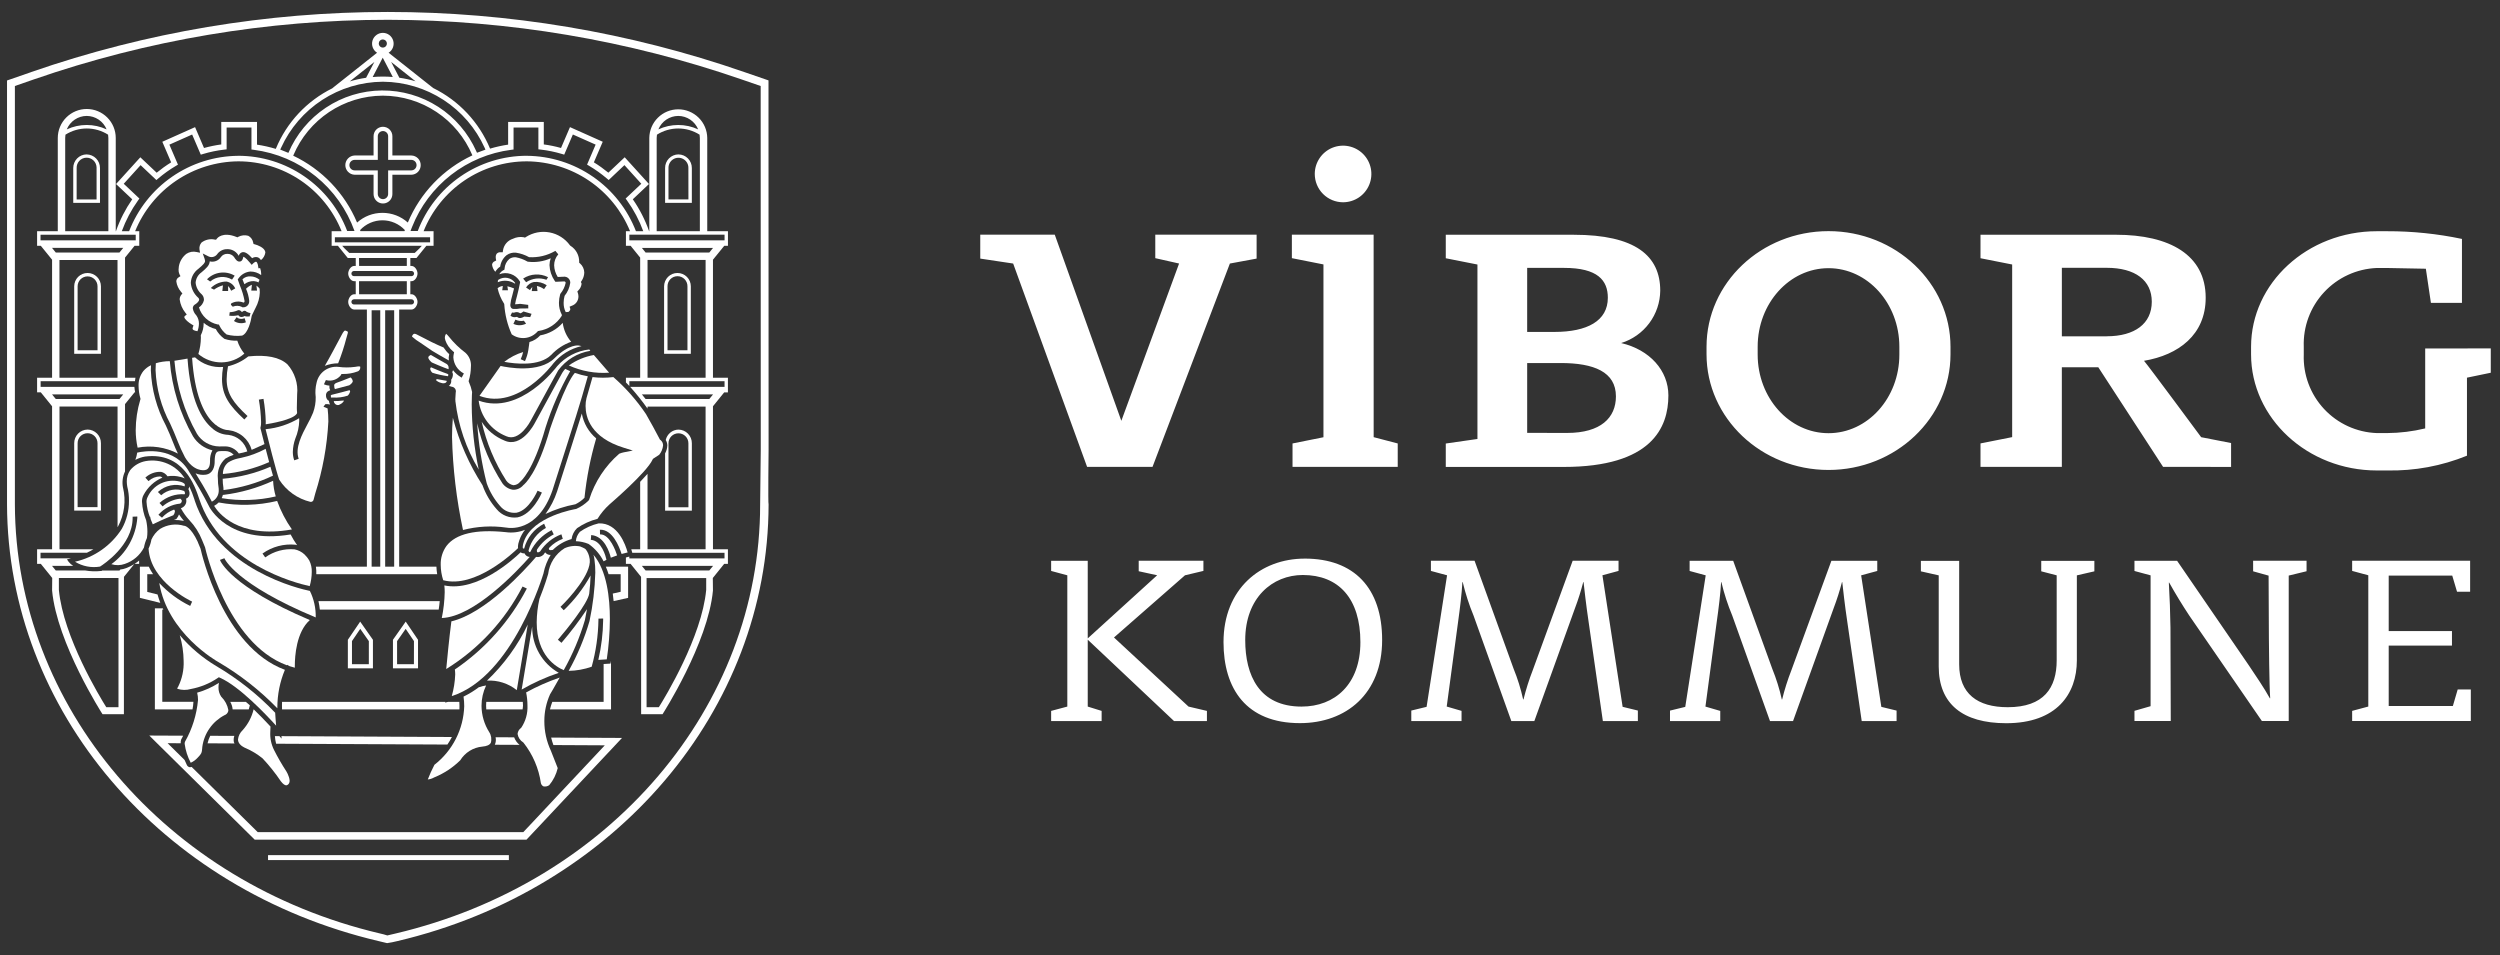 <svg width="178" height="68" viewBox="0 0 178 68" fill="none" xmlns="http://www.w3.org/2000/svg">
<rect x="0" y="0" width="178" height="68" fill="#333333" stroke="none"/>
<g clip-path="url(#clip0_3563_350)">
<path d="M114.093 40.96L115.24 40.649V39.926H111.974L109.132 47.716C108.868 48.395 108.648 49.091 108.473 49.798H108.447C108.283 49.05 108.055 48.317 107.766 47.608L104.99 39.926H101.881V40.65L103.031 40.961L101.573 50.327L100.484 50.592V51.338H104.062V50.614L103.006 50.306L103.805 44.359C103.962 43.221 104.075 42.295 104.122 41.443H104.145C104.339 42.259 104.597 43.058 104.918 43.833L107.606 51.338H109.245L112.138 43.306C112.369 42.696 112.565 42.074 112.727 41.442H112.749C112.818 42.032 112.912 42.955 113.118 44.338L114.124 51.338H116.616V50.591L115.531 50.326L114.093 40.96ZM97.802 16.709H91.981V18.381L94.23 18.827V31.132L92.028 31.574V33.243H99.518V31.574L97.805 31.126L97.802 16.709ZM95.626 14.402C96.025 14.401 96.415 14.283 96.746 14.062C97.077 13.84 97.336 13.526 97.488 13.158C97.641 12.789 97.681 12.384 97.603 11.993C97.525 11.602 97.333 11.243 97.051 10.961C96.769 10.68 96.41 10.488 96.019 10.41C95.629 10.332 95.223 10.372 94.855 10.524C94.487 10.677 94.172 10.935 93.951 11.267C93.729 11.598 93.611 11.988 93.611 12.386C93.612 12.921 93.824 13.434 94.202 13.811C94.58 14.189 95.092 14.401 95.626 14.402ZM82.06 33.24L87.567 18.764L89.471 18.412V16.709H82.256V18.381L83.951 18.763L79.839 29.963L75.099 16.709H69.794V18.412L72.137 18.764L77.401 33.24H82.06ZM79.316 45.389L84.371 40.961L85.683 40.649V39.926H81.076V40.672L82.39 40.959L77.447 45.454V39.928H74.841V40.651L75.993 40.962V50.308L74.841 50.616V51.339H78.436V50.616L77.447 50.308V45.545L83.591 51.339H85.933V50.616L84.622 50.308L79.316 45.389ZM92.896 39.773C89.754 39.773 87.114 41.925 87.114 45.72C87.114 49.031 88.73 51.487 92.555 51.487C95.856 51.487 98.408 49.385 98.408 45.569C98.408 41.881 96.424 39.772 92.896 39.772M92.669 50.309C89.663 50.309 88.66 48.093 88.66 45.572C88.66 42.561 90.596 40.94 92.761 40.94C95.309 40.94 96.86 42.607 96.86 45.724C96.86 48.727 95.036 50.309 92.669 50.309ZM132.514 40.964L133.661 40.653V39.929H130.395L127.547 47.719C127.282 48.398 127.062 49.093 126.888 49.801H126.866C126.7 49.053 126.471 48.321 126.183 47.611L123.403 39.929H120.301V40.653L121.446 40.964L119.99 50.33L118.904 50.595V51.341H122.482V50.617L121.427 50.309L122.22 44.361C122.38 43.224 122.494 42.298 122.542 41.446H122.563C122.756 42.263 123.016 43.062 123.339 43.836L126.024 51.341H127.664L130.554 43.309C130.785 42.699 130.984 42.077 131.149 41.445H131.169C131.238 42.035 131.33 42.958 131.537 44.341L132.554 51.341H135.037V50.594L133.951 50.329L132.514 40.964ZM160.423 40.677L161.524 40.985L161.545 45.457C161.545 45.457 161.57 48.904 161.638 49.718H161.614C161.184 48.948 160.613 48.114 160.114 47.369L155.011 39.931H151.974V40.654L153.122 40.965V50.28L151.974 50.611V51.335H154.558L154.537 44.687C154.522 43.618 154.483 42.549 154.421 41.482H154.447C154.895 42.283 155.372 43.066 155.878 43.831L161.046 51.336H162.957V40.981L164.227 40.673V39.926H160.422L160.423 40.677ZM174.644 50.266H170.076V45.965H174.58V44.933H170.076V40.981H174.599L174.94 42.13H175.873V39.926H167.473V40.649L168.623 40.96V50.306L167.473 50.614V51.337H175.923V49.09H174.988L174.644 50.266ZM172.674 24.811V30.503C171.786 30.717 170.877 30.829 169.964 30.835H169.228C167.797 30.783 166.446 30.165 165.471 29.117C164.496 28.069 163.977 26.677 164.028 25.246V24.687C163.977 23.255 164.495 21.861 165.47 20.811C166.444 19.76 167.796 19.138 169.228 19.081H169.964L172.72 19.134L173.081 21.566H175.291V17.011C173.539 16.643 171.754 16.459 169.965 16.463H169.228C164.292 16.463 160.276 20.152 160.276 24.697V25.227C160.276 29.772 164.293 33.497 169.228 33.497H169.965C171.911 33.537 173.845 33.179 175.648 32.445V26.89L177.343 26.539V24.807L172.674 24.811ZM115.427 24.424C116.226 24.177 116.926 23.683 117.426 23.013C117.926 22.343 118.201 21.531 118.209 20.694C118.209 18.215 116.441 16.715 112.049 16.715H102.939V18.388L105.194 18.834V31.255L102.939 31.579V33.246H111.332C117.596 33.246 118.789 30.446 118.789 28.157C118.789 26.381 117.463 24.904 115.431 24.426M108.735 19.074H111.366C113.757 19.074 114.478 19.962 114.478 21.201C114.478 22.852 113.004 23.633 110.676 23.633H108.734L108.735 19.074ZM111.581 30.826C110.794 30.826 108.735 30.819 108.735 30.819V25.848H111.122C113.48 25.848 115.054 26.474 115.054 28.222C115.054 29.745 113.974 30.825 111.581 30.825M138.876 24.696C138.876 20.151 134.977 16.457 130.19 16.457C125.402 16.457 121.505 20.143 121.505 24.691V25.221C121.505 29.766 125.401 33.461 130.19 33.461C134.978 33.461 138.876 29.766 138.876 25.221V24.696ZM135.234 25.248C135.234 28.343 132.975 30.843 130.19 30.843C127.404 30.843 125.146 28.337 125.146 25.248V24.689C125.146 21.6 127.406 19.094 130.19 19.094C132.974 19.094 135.234 21.599 135.234 24.689V25.248ZM158.853 33.245V31.545L156.723 31.128C156.723 31.128 153.01 26.103 152.653 25.689C155.109 25.276 157.045 23.837 157.045 21.201C157.045 18.154 154.483 16.714 150.652 16.714H141.012V18.386L143.266 18.832V31.123L141.012 31.571V33.239H146.803V26.147H149.397L154.01 33.239L158.853 33.245ZM149.996 23.945H146.804V19.068H149.997C152.028 19.068 153.207 19.959 153.207 21.484C153.207 23.043 151.994 23.943 149.997 23.943M145.336 40.677L146.436 40.964V47.019C146.436 48.97 145.526 50.353 142.952 50.353C140.789 50.353 139.493 49.388 139.493 47.301V39.932H136.767V40.679L138.037 40.966V47.458C138.037 50.114 139.739 51.493 142.841 51.493C146.436 51.493 147.872 49.411 147.872 47.022V40.966L149.119 40.679V39.932H145.337L145.336 40.677ZM36.031 31.054L36.047 31.059C36.984 31.488 37.779 29.973 37.786 29.953C39.316 27.134 39.74 26.38 39.743 26.373C40.294 25.626 41.116 25.125 42.032 24.978L41.997 24.937L41.987 24.921L41.955 24.881C41.072 24.98 40.258 25.405 39.671 26.072C39.644 26.106 37.05 29.601 34.08 28.524C34.149 29.082 34.367 29.61 34.711 30.055C35.054 30.5 35.511 30.844 36.033 31.052M31.817 25.925C31.782 25.905 30.962 25.444 30.677 25.271C30.567 25.323 30.503 25.38 30.496 25.437V25.454C30.496 25.569 30.652 25.734 30.745 25.807C30.878 25.866 31.546 26.159 31.933 26.288C31.936 26.282 31.939 26.276 31.941 26.269V26.214C31.947 26.159 31.938 26.103 31.916 26.052C31.893 26.002 31.859 25.957 31.814 25.924M31.162 26.999C31.137 26.994 31.111 26.997 31.089 27.008C31.066 27.019 31.048 27.038 31.037 27.061C31.139 27.16 31.266 27.229 31.405 27.26C31.506 27.301 31.619 27.301 31.72 27.26C31.788 27.206 31.806 27.186 31.806 27.129V27.115C31.594 27.072 31.381 27.034 31.166 27.002M30.687 26.151C30.655 26.178 30.635 26.216 30.629 26.257V26.265C30.648 26.374 30.706 26.473 30.791 26.543C31.152 26.657 31.522 26.738 31.897 26.787C31.912 26.747 31.921 26.705 31.922 26.663L31.849 26.614C31.499 26.501 30.929 26.255 30.69 26.151" fill="white"/>
<path d="M32.406 27.677C32.442 27.733 32.461 27.797 32.459 27.863L32.446 27.964L32.42 28.411V28.48C32.42 28.499 32.423 28.518 32.428 28.537C32.428 28.542 32.426 28.547 32.423 28.551C32.624 30.28 33.19 31.945 34.086 33.437C33.763 31.911 33.595 30.356 33.586 28.795C33.586 28.232 33.613 27.922 33.614 27.911C33.564 27.666 33.488 27.427 33.386 27.199C33.376 27.178 33.369 27.156 33.364 27.134L33.381 27.083C33.475 26.772 33.524 26.45 33.529 26.125C33.547 25.939 33.522 25.752 33.455 25.577C33.388 25.403 33.282 25.247 33.144 25.121C32.701 24.789 32.302 24.401 31.958 23.967C31.901 23.893 31.836 23.825 31.764 23.766C31.706 23.846 31.674 23.942 31.674 24.041C31.673 24.092 31.682 24.142 31.7 24.189L31.705 24.203V24.219C31.81 24.529 32 24.804 32.252 25.013L32.333 25.077L32.311 25.178C32.29 25.27 32.28 25.363 32.279 25.457C32.294 25.691 32.369 25.918 32.497 26.115C32.625 26.312 32.802 26.473 33.011 26.582L33.028 26.591L32.881 26.872L32.872 26.89L32.857 26.88C32.624 26.747 32.419 26.57 32.255 26.358L32.199 26.499C32.228 26.545 32.245 26.597 32.247 26.651C32.25 26.79 32.207 26.926 32.123 27.037C32.127 27.067 32.13 27.097 32.131 27.126C32.13 27.194 32.115 27.26 32.086 27.32C32.057 27.381 32.014 27.434 31.962 27.476L32.171 27.537C32.217 27.541 32.261 27.556 32.3 27.579C32.339 27.602 32.373 27.634 32.398 27.672" fill="white"/>
<path d="M31.985 25.215C31.829 25.077 31.694 24.917 31.582 24.741C31.113 24.55 30.449 24.226 29.713 23.834L29.681 23.817C29.464 23.702 29.411 23.817 29.39 23.842C29.361 23.873 29.343 23.913 29.338 23.954C29.338 23.959 29.338 23.963 29.338 23.968C29.528 24.138 29.735 24.288 29.954 24.418L30.717 24.941L30.781 24.985C30.896 25.066 31.658 25.496 31.96 25.666C31.956 25.615 31.948 25.456 31.948 25.456C31.955 25.375 31.967 25.295 31.983 25.216M39.402 25.87C39.918 25.254 40.621 24.823 41.404 24.643L41.218 24.601C41.211 24.601 40.531 24.464 39.482 25.503C38.377 26.598 36.113 26.161 35.643 26.055C35.628 26.075 34.166 28.149 34.138 28.185C36.894 29.237 39.378 25.904 39.402 25.87ZM17.399 20.236C17.59 20.086 17.828 20.008 18.07 20.015C18.189 20.024 18.306 20.055 18.413 20.107C18.415 20.059 18.431 20.011 18.458 19.971L18.483 19.925C18.303 19.769 18.073 19.682 17.835 19.678C17.73 19.67 17.625 19.685 17.527 19.72C17.428 19.756 17.338 19.812 17.263 19.885L17.399 20.233M16.061 32.645C16.242 32.533 16.436 32.444 16.638 32.38C16.563 32.297 16.473 32.23 16.371 32.185C16.269 32.139 16.159 32.116 16.048 32.116H15.767L15.61 32.125C15.404 32.15 15.298 32.267 15.284 32.819C15.285 32.844 15.285 32.868 15.284 32.893C15.284 33.219 15.153 33.737 14.641 33.798C14.397 33.831 14.149 33.797 13.924 33.699C14.152 34.06 14.661 34.89 15.084 35.718C15.236 35.644 15.363 35.527 15.45 35.382C15.537 35.237 15.581 35.07 15.575 34.901L15.57 34.78C15.531 34.546 15.512 34.309 15.513 34.071C15.481 33.807 15.514 33.54 15.608 33.291C15.702 33.043 15.856 32.821 16.055 32.645M16 24.133L15.982 24.126L15.97 24.119C15.717 23.938 15.509 23.701 15.364 23.427C15.043 23.353 14.746 23.199 14.5 22.98V23.047C14.497 23.334 14.427 23.616 14.296 23.871L14.303 24.044C14.299 24.437 14.239 24.828 14.123 25.204C14.581 25.594 15.164 25.807 15.765 25.802C16.367 25.797 16.946 25.575 17.397 25.177C17.173 24.905 17.003 24.593 16.896 24.256C16.592 24.268 16.288 24.227 15.998 24.133M24.66 24.083L24.761 23.724C24.767 23.696 24.77 23.667 24.771 23.638C24.771 23.599 24.634 23.555 24.597 23.54C24.535 23.515 24.464 23.607 24.415 23.688L24.35 23.804C23.908 24.626 23.47 25.465 23.127 26.048C23.429 25.93 23.751 25.868 24.076 25.867C24.307 25.284 24.502 24.687 24.66 24.08M24.407 28.531V28.52C24.195 28.547 23.982 28.56 23.768 28.557V28.575C23.771 28.63 23.793 28.682 23.829 28.722C23.862 28.769 23.908 28.805 23.962 28.825C24.016 28.845 24.074 28.848 24.13 28.833C24.15 28.824 24.17 28.814 24.189 28.802C24.189 28.802 24.222 28.769 24.233 28.78C24.344 28.724 24.436 28.635 24.497 28.526C24.468 28.52 24.438 28.521 24.41 28.53M15.571 35.776C15.476 35.873 15.366 35.954 15.245 36.016C15.505 36.45 16.903 38.391 20.784 37.696C20.345 37.069 19.992 36.387 19.732 35.667C18.368 35.995 16.95 36.032 15.571 35.776Z" fill="white"/>
<path d="M14.885 36.052C14.469 35.233 14.01 34.437 13.51 33.667L13.501 33.653C12.462 31.737 10.233 32.12 9.769 32.227C9.744 32.404 9.7 32.577 9.637 32.743C9.851 32.63 10.081 32.551 10.319 32.508C13.065 32.144 13.893 34.652 14.166 35.472L14.181 35.516C15.713 40.132 20.971 41.497 22.051 41.733C22.144 41.405 22.194 41.066 22.198 40.725C22.208 40.439 22.146 40.154 22.017 39.898L21.863 39.677L21.675 39.471C21.478 39.29 21.234 39.166 20.971 39.113C20.235 39.051 19.501 39.251 18.897 39.677L18.883 39.686L18.69 39.413L18.704 39.402C19.383 38.923 20.211 38.703 21.037 38.784C21.037 38.784 21.107 38.801 21.155 38.816C20.982 38.574 20.827 38.319 20.692 38.054C16.222 38.791 14.895 36.082 14.882 36.05M23.623 28.107C23.623 28.107 23.554 28.141 23.554 28.144C23.554 28.147 23.562 28.285 23.565 28.303H23.701C24.059 28.328 24.419 28.283 24.759 28.169C24.845 28.085 24.904 27.979 24.931 27.862C24.925 27.831 24.909 27.803 24.887 27.781C24.607 27.855 23.957 28.032 23.622 28.109" fill="white"/>
<path d="M13.861 35.617L13.847 35.574C13.745 35.252 13.622 34.938 13.479 34.633C13.472 34.699 13.449 34.763 13.412 34.819C13.459 34.903 13.487 34.995 13.496 35.09V35.113C13.503 35.197 13.483 35.281 13.438 35.352C13.393 35.423 13.326 35.477 13.247 35.506L13.255 35.527V35.541C13.264 35.583 13.269 35.624 13.269 35.667C13.268 35.775 13.234 35.88 13.173 35.969C13.111 36.058 13.025 36.128 12.925 36.168C12.917 36.172 12.909 36.175 12.9 36.177H12.873C13.036 36.485 13.238 36.77 13.474 37.025C13.868 37.439 14.179 37.925 14.389 38.456L14.598 38.963C14.601 38.971 14.604 38.979 14.605 38.987C14.62 39.056 16.128 45.79 20.426 47.367C20.431 47.357 20.436 47.347 20.442 47.337L20.457 47.343L20.623 47.433C20.623 47.433 20.955 47.527 20.991 47.541V47.411C20.991 46.713 21.098 45.002 22.06 44.148C16.419 41.754 15.697 39.959 15.669 39.884L15.663 39.863L15.977 39.746L15.984 39.761C15.99 39.781 16.772 41.584 22.479 43.961C22.495 43.307 22.352 42.659 22.063 42.073C21.4 41.939 15.511 40.605 13.855 35.616M19.244 52.105C19.244 51.936 19.253 51.805 19.259 51.729C18.871 51.308 18.471 50.898 18.059 50.501C17.927 51.054 17.658 51.566 17.276 51.989C17.09 52.163 16.972 52.398 16.945 52.652C16.945 52.69 16.95 52.728 16.959 52.765C17.038 53.077 17.423 53.237 17.467 53.255C17.909 53.443 18.322 53.693 18.695 53.996C19.173 54.506 19.61 55.053 20.001 55.633C20.149 55.825 20.291 55.927 20.396 55.915C20.437 55.905 20.475 55.886 20.508 55.859C20.54 55.833 20.567 55.799 20.584 55.761C20.706 55.566 20.504 55.105 20.387 54.919C20.067 54.43 19.776 53.924 19.513 53.403C19.312 53.002 19.219 52.556 19.244 52.108" fill="white"/>
<path d="M19.596 50.757V50.751C18.354 49.45 16.937 48.328 15.386 47.417C14.411 46.832 13.537 46.092 12.8 45.227C12.975 45.822 13.067 46.438 13.075 47.058C13.101 47.693 12.967 48.325 12.685 48.894C12.65 48.936 12.627 48.987 12.619 49.041C12.935 49.144 13.274 49.149 13.592 49.056C14.279 48.929 14.931 48.662 15.508 48.27L15.582 48.219L15.669 48.259C17.021 48.856 18.883 50.812 19.66 51.667L19.622 51.192C19.622 51.192 19.593 50.798 19.593 50.757" fill="white"/>
<path d="M14.284 39.078C14.284 39.078 14.109 38.647 14.103 38.644L14.085 38.591C13.582 37.497 13.148 37.442 13.144 37.439C13.134 37.44 13.124 37.44 13.114 37.439C12.829 37.352 12.527 37.327 12.231 37.365C11.935 37.403 11.65 37.503 11.395 37.66C11.128 37.854 10.916 38.115 10.781 38.417C10.742 38.639 10.674 38.855 10.578 39.06C10.717 41.447 13.633 42.813 13.663 42.827L13.68 42.833L13.548 43.127L13.54 43.144L13.523 43.133C12.702 42.731 11.962 42.181 11.34 41.511C11.935 45.083 15.404 47.061 15.555 47.142C17.093 48.045 18.504 49.151 19.747 50.43V50.365C19.749 49.447 19.931 48.538 20.285 47.691C15.864 46.057 14.346 39.369 14.284 39.086M18.4 19.115V19.096C18.362 18.692 18.258 18.643 18.248 18.638C18.201 18.621 18.101 18.679 18.051 18.729L17.92 18.857L17.804 18.716C17.467 18.305 17.338 18.286 17.336 18.282C17.333 18.277 17.319 18.296 17.296 18.383V18.402C17.247 18.57 17.148 18.617 17.075 18.623C16.898 18.648 16.767 18.47 16.659 18.293C16.604 18.223 16.535 18.166 16.454 18.128C16.374 18.091 16.286 18.073 16.198 18.075C16.108 18.07 16.018 18.087 15.937 18.126C15.856 18.164 15.786 18.223 15.734 18.296C15.65 18.426 15.527 18.525 15.384 18.582C15.24 18.638 15.083 18.648 14.934 18.61C14.915 18.904 14.676 19.111 14.344 19.392C14.224 19.476 14.125 19.586 14.053 19.713C13.981 19.841 13.939 19.983 13.928 20.129C13.959 20.447 14.113 20.741 14.356 20.949C14.406 20.997 14.446 21.054 14.474 21.117C14.502 21.18 14.517 21.248 14.519 21.317V21.377C14.471 21.586 14.344 21.768 14.166 21.887C14.257 22.19 14.429 22.462 14.662 22.675C14.896 22.889 15.182 23.035 15.492 23.1L15.588 23.109L15.627 23.193C15.746 23.438 15.921 23.652 16.137 23.817C16.496 23.912 16.869 23.939 17.238 23.895C17.658 23.736 17.871 22.842 17.918 22.514V22.492L18.106 22.101L18.199 21.914C18.381 21.578 18.484 21.205 18.499 20.823C18.499 20.823 18.484 20.602 18.484 20.559V20.552C18.422 20.468 18.345 20.395 18.258 20.336C18.258 20.388 18.301 20.693 18.301 20.693H17.892C17.892 20.693 17.935 20.32 17.935 20.275C17.779 20.342 17.637 20.439 17.518 20.56C17.636 20.837 17.713 21.129 17.747 21.429L17.734 21.548C17.713 21.646 17.657 21.734 17.577 21.795C17.497 21.856 17.398 21.886 17.297 21.88C17.28 21.88 17.264 21.878 17.247 21.875L17.213 21.849C17.117 21.802 17.011 21.775 16.904 21.773C16.796 21.77 16.689 21.79 16.59 21.832L16.575 21.84L16.439 21.701L16.455 21.61C16.585 21.532 16.732 21.485 16.883 21.473C17.034 21.461 17.186 21.485 17.327 21.541C17.337 21.542 17.346 21.541 17.356 21.539C17.365 21.536 17.374 21.531 17.381 21.525C17.389 21.519 17.395 21.511 17.399 21.503C17.404 21.494 17.407 21.485 17.408 21.475L17.412 21.428C17.345 21.057 17.236 20.696 17.089 20.349L16.927 19.891L16.984 19.817C17.08 19.68 17.205 19.566 17.35 19.482C17.495 19.398 17.656 19.348 17.823 19.333C18.1 19.331 18.37 19.419 18.593 19.584C18.593 19.55 18.597 19.499 18.597 19.499C18.595 19.36 18.57 19.222 18.523 19.091C18.501 19.091 18.403 19.102 18.403 19.102M14.965 20.046L14.738 19.884L14.752 19.872C15.003 19.622 15.329 19.461 15.681 19.416C16.032 19.37 16.388 19.442 16.695 19.62L16.709 19.63L16.521 19.908L16.507 19.9C16.27 19.761 15.995 19.7 15.722 19.724C15.448 19.748 15.189 19.856 14.98 20.034L14.965 20.046ZM17.493 22.955C17.358 23.005 17.214 23.022 17.071 23.006C16.928 22.99 16.791 22.941 16.671 22.863L16.659 22.852L16.84 22.599L16.852 22.58L16.941 22.653C17.012 22.686 17.089 22.704 17.168 22.706C17.246 22.707 17.324 22.692 17.396 22.661L17.415 22.653L17.507 22.948L17.493 22.955ZM16.891 22.111C16.928 22.088 16.972 22.078 17.016 22.081C17.058 22.09 17.098 22.106 17.133 22.13C17.169 22.154 17.199 22.184 17.222 22.22L17.308 22.162C17.346 22.134 17.393 22.122 17.44 22.129C17.463 22.133 17.485 22.141 17.505 22.153C17.525 22.165 17.542 22.181 17.556 22.199L17.557 22.201H17.561C17.642 22.244 17.729 22.274 17.82 22.29L17.838 22.294L17.77 22.539L17.753 22.535C17.68 22.517 17.532 22.567 17.418 22.499C17.35 22.546 17.269 22.572 17.185 22.572C17.15 22.571 17.115 22.562 17.084 22.547C17.052 22.532 17.023 22.511 17 22.485L16.983 22.46L16.969 22.443C16.765 22.491 16.554 22.504 16.345 22.479H16.326L16.356 22.228H16.373C16.551 22.22 16.725 22.181 16.889 22.113M16.458 20.702L16.448 20.683C16.401 20.564 16.331 20.455 16.242 20.363V20.718H15.831C15.831 20.718 15.873 20.363 15.873 20.317C15.65 20.376 15.44 20.476 15.254 20.612L15.242 20.623L15.009 20.507L15.023 20.494C15.319 20.206 15.715 20.046 16.128 20.046C16.261 20.071 16.385 20.127 16.492 20.209C16.599 20.291 16.684 20.398 16.741 20.52L16.748 20.536L16.458 20.702ZM15.62 31.788L15.863 31.782H16.043C16.231 31.785 16.417 31.832 16.584 31.921C16.751 32.009 16.895 32.135 17.004 32.289C17.208 32.253 17.41 32.204 17.608 32.142C17.528 31.834 17.358 31.557 17.119 31.346C16.88 31.136 16.583 31.003 16.267 30.963C15.813 30.948 15.381 30.764 15.056 30.447C14.393 29.873 13.562 28.553 13.351 25.532L12.419 25.687C12.57 27.515 13.117 29.289 14.023 30.885C14.19 31.158 14.424 31.384 14.703 31.542C14.982 31.7 15.297 31.784 15.617 31.787M17.165 32.601L17.125 32.606L16.92 32.65C16.679 32.705 16.448 32.8 16.239 32.932C16.12 33.032 16.025 33.157 15.962 33.298C15.898 33.44 15.867 33.594 15.871 33.749C17.008 33.65 18.121 33.364 19.164 32.902L18.915 31.956C18.365 32.252 17.776 32.469 17.165 32.599" fill="white"/>
<path d="M12.64 31.397C12.795 31.792 12.972 32.179 13.169 32.555C13.783 33.587 14.507 33.485 14.59 33.47C14.922 33.427 14.954 33.036 14.954 32.875V32.828C14.942 32.563 15 32.299 15.122 32.063C14.547 31.926 14.05 31.567 13.741 31.064C12.806 29.423 12.243 27.597 12.09 25.715C11.753 25.716 11.418 25.765 11.095 25.862C11.083 26.026 11.076 26.189 11.076 26.353C11.131 27.683 11.486 28.983 12.114 30.156C12.296 30.561 12.482 30.974 12.641 31.396M15.783 35.468C17.061 35.681 18.37 35.639 19.633 35.346C19.526 34.983 19.463 34.608 19.445 34.231C18.331 34.743 17.144 35.082 15.927 35.233L15.869 35.238C15.849 35.318 15.82 35.395 15.783 35.468ZM15.855 34.088C15.855 34.304 15.873 34.52 15.908 34.734L15.913 34.893C17.135 34.741 18.324 34.394 19.436 33.867C19.427 33.835 19.267 33.277 19.256 33.233C18.177 33.701 17.028 33.99 15.856 34.088" fill="white"/>
<path d="M12.667 32.297C12.542 32.041 12.429 31.78 12.328 31.513C12.176 31.105 11.996 30.71 11.808 30.294C11.159 29.08 10.794 27.734 10.74 26.359C10.74 26.243 10.745 26.123 10.751 26.004C10.543 26.101 10.357 26.242 10.208 26.418C9.971 26.721 9.85 27.099 9.866 27.483C9.871 27.779 9.913 28.074 9.994 28.36C9.999 28.376 10.002 28.394 10.005 28.411L9.99 28.453C9.775 29.163 9.665 29.901 9.663 30.643C9.664 31.057 9.71 31.47 9.798 31.874C10.775 31.686 11.786 31.836 12.667 32.297ZM12.552 36.954L12.513 36.972C12.513 36.972 12.447 36.995 12.382 37.021C12.622 37.018 12.861 37.041 13.097 37.088C12.97 36.942 12.852 36.788 12.744 36.628C12.705 36.734 12.649 36.834 12.579 36.922L12.552 36.954ZM24.964 26.872C24.684 26.996 23.966 27.255 23.96 27.258C23.891 27.278 23.833 27.324 23.798 27.386L23.792 27.416L23.807 27.603L23.814 27.617L23.82 27.634L23.845 27.704C23.876 27.695 24.862 27.433 24.867 27.433C24.991 27.359 25.119 27.226 25.119 27.142C25.101 27.037 25.047 26.941 24.965 26.871M15.751 49.605C15.618 49.408 15.55 49.175 15.556 48.937C15.556 48.829 15.568 48.722 15.591 48.617C15.111 48.926 14.587 49.163 14.037 49.319C14.079 49.49 14.1 49.666 14.099 49.842C14.004 50.884 13.689 51.895 13.174 52.806C13.155 52.854 13.146 52.906 13.147 52.957C13.21 53.43 13.356 53.887 13.58 54.308C13.767 54.224 13.935 54.102 14.072 53.949C14.367 53.649 14.367 53.585 14.393 53.31L14.405 53.175C14.469 52.701 14.645 52.249 14.92 51.858C15.194 51.465 15.558 51.145 15.982 50.923C16.047 50.901 16.106 50.863 16.153 50.812C16.2 50.762 16.233 50.701 16.251 50.634L16.258 50.553C16.193 50.2 16.021 49.875 15.766 49.622L15.751 49.605ZM10.109 35.74C10.101 35.565 10.14 35.392 10.224 35.239C10.515 34.686 10.988 34.251 11.562 34.007C11.516 33.964 11.459 33.934 11.397 33.922C11.096 33.925 10.807 34.041 10.586 34.246L10.571 34.254L10.35 34.007L10.365 33.992C10.664 33.721 11.057 33.578 11.461 33.595C11.555 33.614 11.645 33.652 11.724 33.707C11.803 33.761 11.871 33.831 11.924 33.911C12.238 33.859 12.561 33.877 12.868 33.963C12.967 33.986 13.062 34.02 13.153 34.065C12.864 33.605 12.444 33.243 11.948 33.023C11.451 32.803 10.9 32.736 10.366 32.831C9.937 32.91 9.55 33.137 9.271 33.472L9.259 33.492C9.101 33.725 9.02 34.002 9.027 34.284C9.028 34.406 9.04 34.527 9.062 34.648C9.146 34.976 9.187 35.314 9.183 35.653C9.189 36.351 9.014 37.039 8.675 37.65C7.917 38.841 6.718 39.684 5.34 39.995C5.872 40.322 6.505 40.445 7.122 40.341C7.358 40.194 9.443 38.827 9.443 36.878V36.788L9.777 36.776V36.878C9.725 37.528 9.532 38.158 9.213 38.726C8.894 39.294 8.456 39.787 7.928 40.169C8.241 40.269 8.578 40.262 8.886 40.15C9.475 39.954 9.965 39.537 10.25 38.985C10.291 38.751 10.363 38.523 10.462 38.307C10.485 38.158 10.496 38.007 10.495 37.856C10.494 37.583 10.464 37.312 10.406 37.045C10.237 36.63 10.138 36.189 10.111 35.741" fill="white"/>
<path d="M13.143 34.629C13.155 34.603 13.16 34.575 13.159 34.548V34.5C13.154 34.41 12.938 34.314 12.79 34.285C12.34 34.172 11.864 34.222 11.446 34.425C11.028 34.629 10.696 34.973 10.506 35.397C10.452 35.503 10.427 35.622 10.432 35.74C10.456 36.102 10.534 36.457 10.665 36.794L10.69 36.788L10.724 36.945L10.731 36.978L10.878 37.331C11.062 37.238 11.64 36.963 12.345 36.683C12.407 36.605 12.445 36.511 12.456 36.412L12.446 36.356C12.437 36.331 12.423 36.308 12.404 36.289C12.404 36.289 12.376 36.295 12.376 36.289C12.059 36.404 11.774 36.594 11.547 36.844L11.536 36.861L11.28 36.654L11.292 36.639C11.681 36.195 12.226 35.915 12.815 35.858C12.854 35.842 12.887 35.815 12.91 35.779C12.933 35.744 12.945 35.703 12.944 35.661C12.944 35.661 12.94 35.629 12.944 35.632C12.915 35.573 12.863 35.512 12.834 35.506C12.374 35.552 11.94 35.739 11.591 36.041L11.577 36.053L11.356 35.811L11.369 35.8C11.61 35.586 11.89 35.422 12.194 35.318C12.499 35.213 12.821 35.17 13.142 35.192C13.159 35.184 13.17 35.155 13.17 35.105C13.167 35.051 13.146 34.999 13.11 34.958L13.095 34.953C12.826 34.853 12.535 34.828 12.253 34.88C11.971 34.932 11.708 35.059 11.492 35.248L11.478 35.262L11.244 35.031L11.258 35.017C11.509 34.788 11.817 34.631 12.149 34.563C12.482 34.495 12.826 34.519 13.146 34.631M14.165 23.05C14.168 22.834 14.101 22.622 13.973 22.448C13.84 22.314 13.754 22.14 13.728 21.952L13.732 21.895C13.74 21.847 13.759 21.802 13.788 21.762C13.817 21.723 13.855 21.691 13.899 21.669C13.983 21.62 14.162 21.474 14.179 21.346V21.326C14.178 21.303 14.172 21.28 14.162 21.259C14.152 21.238 14.138 21.219 14.121 21.204C13.809 20.932 13.616 20.549 13.586 20.136C13.595 19.94 13.648 19.75 13.741 19.577C13.834 19.405 13.964 19.256 14.123 19.141C14.48 18.839 14.601 18.716 14.601 18.578L14.572 18.439L14.436 18.048L14.804 18.235C14.908 18.296 15.03 18.318 15.148 18.297C15.267 18.276 15.373 18.212 15.449 18.118C15.531 17.996 15.643 17.898 15.774 17.831C15.905 17.765 16.051 17.734 16.198 17.74C16.343 17.739 16.487 17.773 16.616 17.84C16.745 17.907 16.856 18.005 16.939 18.124C16.939 18.124 16.981 18.184 17 18.214C17.015 18.153 17.046 18.097 17.09 18.052C17.134 18.007 17.19 17.974 17.25 17.958C17.44 17.917 17.657 18.05 17.953 18.383C18.012 18.343 18.078 18.317 18.148 18.307C18.217 18.296 18.288 18.301 18.356 18.322C18.45 18.361 18.528 18.431 18.577 18.521C18.746 18.39 18.859 18.2 18.892 17.989L18.885 17.921C18.819 17.626 18.331 17.445 18.148 17.398L18.053 17.373L18.029 17.278C18.012 17.175 17.971 17.077 17.91 16.992C17.849 16.907 17.769 16.837 17.676 16.788C17.44 16.721 17.187 16.747 16.969 16.861L16.901 16.899L16.827 16.868C15.838 16.472 15.459 16.968 15.443 16.989L15.392 17.059L15.386 17.068L15.292 17.059C15.128 17.022 14.958 17.023 14.794 17.06C14.63 17.097 14.476 17.17 14.344 17.273C14.288 17.339 14.247 17.416 14.223 17.498C14.199 17.58 14.192 17.667 14.202 17.752L14.242 17.993L14.006 17.945C13.881 17.914 13.751 17.91 13.624 17.932C13.497 17.955 13.377 18.003 13.269 18.074C12.989 18.293 12.799 18.608 12.736 18.958C12.723 19.036 12.715 19.115 12.714 19.194C12.709 19.307 12.729 19.42 12.775 19.524L12.849 19.662L12.717 19.748C12.666 19.778 12.623 19.821 12.595 19.873C12.566 19.925 12.552 19.984 12.554 20.044C12.594 20.32 12.714 20.579 12.898 20.789L12.987 20.895L12.9 21.002C12.828 21.095 12.791 21.209 12.794 21.327C12.84 21.668 12.978 21.991 13.193 22.26L13.297 22.39L13.169 22.496C13.129 22.528 13.123 22.552 13.123 22.57V22.576C13.135 22.73 13.448 22.979 13.656 23.1L13.778 23.17L13.73 23.304C13.718 23.331 13.711 23.361 13.71 23.392C13.708 23.413 13.714 23.433 13.727 23.45C13.788 23.54 13.983 23.572 14.059 23.582C14.125 23.411 14.161 23.23 14.164 23.047M16.262 30.629H16.285C16.665 30.674 17.024 30.831 17.315 31.081C17.606 31.33 17.817 31.66 17.92 32.029C18.124 31.945 18.392 31.825 18.831 31.621L18.536 30.457L18.55 30.445V30.439C18.581 30.308 18.595 30.173 18.589 30.038C18.575 29.512 18.522 28.988 18.433 28.47V28.453L18.763 28.398V28.415C18.853 28.945 18.907 29.481 18.922 30.019C18.922 30.086 18.922 30.15 18.917 30.212C19.264 30.16 20.792 29.899 21.113 29.483C21.128 29.468 21.14 29.449 21.147 29.428C21.154 29.408 21.156 29.386 21.153 29.365C21.14 29.255 21.134 29.145 21.135 29.034C21.135 28.907 21.14 28.77 21.144 28.62C21.151 28.453 21.156 28.272 21.156 28.083C21.195 27.698 21.154 27.31 21.035 26.943C20.917 26.575 20.724 26.236 20.469 25.946C19.913 25.43 18.97 25.242 17.678 25.376C17.255 25.715 16.761 25.955 16.234 26.079C16.174 26.38 16.142 26.685 16.138 26.991C16.138 28.023 16.601 28.668 17.612 29.61L17.624 29.623L17.396 29.869L17.382 29.854C16.341 28.887 15.806 28.159 15.806 26.98C15.808 26.695 15.834 26.409 15.884 26.128C15.521 26.159 15.156 26.113 14.812 25.995C14.468 25.877 14.153 25.689 13.885 25.443C13.874 25.443 13.733 25.466 13.677 25.477C14.03 30.69 16.234 30.627 16.256 30.623" fill="white"/>
<path d="M25.401 26.104L25.267 26.123C24.882 26.175 24.492 26.175 24.108 26.123C23.75 26.08 23.39 26.174 23.098 26.386C22.807 26.598 22.607 26.912 22.537 27.265C22.459 27.581 22.438 27.909 22.474 28.233L22.478 28.246V28.263C22.486 28.644 22.423 29.023 22.292 29.381C22.177 29.659 22.045 29.929 21.897 30.191C21.495 30.946 20.995 31.886 21.261 32.651L21.266 32.668L20.949 32.775L20.943 32.758C20.88 32.571 20.849 32.374 20.85 32.177C20.857 31.854 20.916 31.534 21.026 31.23C21.198 30.824 21.294 30.39 21.306 29.949C21.306 29.891 21.303 29.836 21.299 29.776C20.571 30.213 19.755 30.48 18.91 30.559C19.086 31.268 19.657 33.537 19.878 34.148C20.388 34.946 21.188 35.515 22.11 35.735C22.162 35.74 22.213 35.725 22.254 35.694C22.295 35.663 22.322 35.617 22.331 35.566L22.443 35.146C22.974 33.481 23.289 31.754 23.379 30.008C23.379 29.699 23.361 29.389 23.326 29.081L23.031 28.959L23.164 28.777C23.278 28.768 23.392 28.775 23.504 28.798C23.456 28.729 23.428 28.648 23.425 28.563V28.537C23.388 28.526 23.354 28.505 23.327 28.478C23.246 28.387 23.205 28.268 23.212 28.146V28.087C23.22 28.012 23.255 27.942 23.311 27.891C23.37 27.843 23.438 27.808 23.511 27.788L23.498 27.754C23.468 27.688 23.452 27.617 23.451 27.545C23.453 27.516 23.456 27.487 23.462 27.458C23.331 27.451 23.203 27.421 23.083 27.37L23.066 27.36L23.204 27.058L23.221 27.065C23.41 27.116 23.61 27.11 23.795 27.048C23.981 26.986 24.144 26.871 24.266 26.718L24.313 26.628H24.416C24.771 26.634 25.125 26.573 25.458 26.448C25.528 26.424 25.587 26.373 25.621 26.307C25.655 26.241 25.663 26.164 25.642 26.093C25.559 26.083 25.476 26.086 25.394 26.1M40.036 26.541C40.036 26.545 39.614 27.289 38.084 30.112C38.047 30.186 37.143 31.918 35.92 31.37C35.254 31.101 34.686 30.634 34.295 30.031C34.631 31.517 35.223 32.934 36.044 34.217C36.164 34.388 36.345 34.506 36.55 34.547C36.643 34.544 36.734 34.521 36.818 34.479C36.901 34.438 36.974 34.378 37.032 34.305L37.04 34.294L37.053 34.285C37.063 34.276 37.964 33.564 38.848 30.422C39.29 29.034 39.876 27.695 40.596 26.429C40.478 26.374 40.361 26.319 40.244 26.263C40.166 26.349 40.096 26.443 40.035 26.543M35.614 18.986C35.655 18.666 35.818 18.374 36.068 18.17C36.261 18.03 36.499 17.966 36.737 17.991C37.064 18.04 37.38 18.148 37.669 18.31C38.318 18.35 38.965 18.196 39.527 17.868L39.541 17.859L39.751 18.109L39.74 18.12C39.556 18.334 39.455 18.606 39.455 18.888C39.464 19.184 39.552 19.472 39.711 19.721C39.77 19.721 40.197 19.698 40.202 19.699H40.216C40.293 19.706 40.367 19.734 40.43 19.779C40.492 19.825 40.541 19.887 40.571 19.959C40.594 20.015 40.604 20.075 40.603 20.136C40.556 20.476 40.416 20.797 40.199 21.063C40.155 21.224 40.132 21.391 40.131 21.558C40.126 21.788 40.176 22.015 40.278 22.221C40.295 22.221 40.346 22.217 40.346 22.217C40.346 22.217 40.471 22.207 40.473 22.21C40.593 22.12 40.604 22.047 40.604 22.016V21.989L40.553 21.837L40.695 21.776C40.836 21.732 40.96 21.645 41.048 21.526C41.136 21.408 41.184 21.265 41.186 21.117C41.186 21.027 41.171 20.939 41.142 20.855L41.105 20.759L41.17 20.686C41.3 20.562 41.384 20.398 41.407 20.219L41.402 20.172L41.358 20.077L41.407 20.003C41.526 19.829 41.593 19.625 41.601 19.414C41.599 19.29 41.571 19.167 41.519 19.054C41.467 18.941 41.392 18.84 41.299 18.757L41.238 18.71V18.636C41.24 18.412 41.186 18.191 41.08 17.994C40.974 17.797 40.819 17.629 40.631 17.508C40.631 17.508 40.603 17.492 40.598 17.488L40.579 17.464C40.23 16.985 39.712 16.657 39.13 16.548C38.548 16.438 37.947 16.555 37.448 16.874L37.386 16.915L37.379 16.921L37.3 16.893C37.034 16.845 36.758 16.884 36.515 17.002C36.335 17.06 36.174 17.166 36.051 17.309C35.927 17.452 35.846 17.627 35.815 17.813L35.795 17.96H35.648C35.597 17.954 35.545 17.96 35.497 17.978C35.448 17.996 35.405 18.024 35.369 18.061C35.317 18.134 35.291 18.221 35.296 18.31L35.304 18.421L35.329 18.546L35.219 18.604C35.175 18.622 35.136 18.649 35.105 18.685C35.074 18.721 35.052 18.764 35.041 18.81L35.036 18.858C35.062 19.041 35.142 19.213 35.266 19.35C35.351 19.2 35.471 19.073 35.617 18.982M43.365 26.53C43.319 26.48 42.307 25.302 42.281 25.277C41.64 25.391 41.033 25.645 40.501 26.02C41.398 26.428 42.382 26.605 43.365 26.536" fill="white"/>
<path d="M38.259 23.618C38.272 23.601 38.287 23.585 38.304 23.571L38.357 23.562C38.693 23.511 39.014 23.388 39.298 23.201C39.581 23.014 39.821 22.768 40.001 22.479C39.998 22.457 39.998 22.434 40.001 22.411C39.864 22.148 39.794 21.856 39.797 21.56C39.799 21.355 39.828 21.151 39.884 20.954C39.887 20.942 39.891 20.931 39.896 20.92L39.912 20.898C40.091 20.679 40.215 20.421 40.274 20.145L40.265 20.086C40.255 20.072 40.242 20.06 40.227 20.051C40.212 20.043 40.195 20.037 40.177 20.036L39.547 20.065L39.492 19.992C39.266 19.661 39.139 19.274 39.124 18.874C39.126 18.708 39.156 18.544 39.213 18.388C38.706 18.615 38.147 18.701 37.596 18.634L37.564 18.629L37.543 18.618C37.292 18.473 37.018 18.372 36.733 18.319H36.704C36.547 18.305 36.39 18.348 36.262 18.44C36.164 18.525 36.084 18.628 36.026 18.744C35.969 18.86 35.935 18.986 35.926 19.115L35.913 19.203L35.832 19.243C35.713 19.309 35.614 19.408 35.549 19.527C35.811 19.425 36.101 19.418 36.367 19.509C36.634 19.599 36.86 19.78 37.006 20.021C37.017 20.04 37.026 20.06 37.033 20.08L37.026 20.133C36.964 20.477 36.873 20.821 36.805 21.096C36.749 21.282 36.705 21.473 36.673 21.665C36.793 21.661 36.913 21.651 37.032 21.633L37.609 21.707L37.614 21.958L37.048 21.966L37.065 21.959C36.897 21.995 36.725 22.007 36.554 21.996C36.521 21.994 36.488 21.985 36.459 21.969C36.429 21.952 36.404 21.93 36.385 21.902C36.349 21.845 36.331 21.778 36.334 21.711C36.357 21.472 36.407 21.236 36.481 21.008L36.6 20.537C36.447 20.47 36.288 20.419 36.126 20.382C36.126 20.425 36.167 20.668 36.167 20.668H35.759C35.759 20.668 35.801 20.409 35.801 20.363C35.663 20.377 35.533 20.432 35.428 20.522C35.515 20.908 35.669 21.276 35.882 21.609C35.889 21.62 35.895 21.631 35.899 21.642L35.904 21.673C35.952 22.409 36.131 23.131 36.433 23.804C36.707 24.006 37.046 24.098 37.385 24.063C37.723 24.028 38.036 23.868 38.263 23.615M37.262 19.825C37.519 19.659 37.814 19.562 38.12 19.545C38.426 19.528 38.73 19.59 39.004 19.726L39.021 19.734L38.906 19.922L38.889 19.914C38.656 19.833 38.408 19.807 38.162 19.836C37.917 19.866 37.682 19.951 37.475 20.085L37.461 20.095L37.248 19.837L37.262 19.825ZM37.439 23.053C37.304 23.119 37.156 23.154 37.006 23.157C36.856 23.16 36.708 23.129 36.571 23.067L36.554 23.06L36.697 22.756L36.714 22.765C36.89 22.849 37.088 22.875 37.279 22.839L37.296 22.83L37.454 23.04L37.439 23.053ZM37.751 22.579C37.751 22.579 37.342 22.542 37.328 22.54C37.21 22.613 36.993 22.713 36.836 22.577L36.829 22.564C36.789 22.56 36.749 22.564 36.711 22.577C36.65 22.589 36.586 22.587 36.525 22.571C36.465 22.555 36.408 22.526 36.36 22.485L36.343 22.479L36.449 22.266L36.454 22.249L36.474 22.253C36.524 22.268 36.577 22.268 36.627 22.253C36.694 22.225 36.768 22.215 36.84 22.225C36.913 22.235 36.981 22.263 37.039 22.308C37.099 22.293 37.154 22.265 37.202 22.227L37.263 22.181L37.268 22.175L37.847 22.345L37.751 22.579ZM37.744 20.641L37.735 20.657L37.456 20.469L37.466 20.454C37.526 20.358 37.606 20.275 37.7 20.21C37.794 20.145 37.9 20.101 38.012 20.079C38.328 20.045 38.646 20.123 38.911 20.3L38.926 20.311L38.736 20.587L38.721 20.577C38.573 20.472 38.405 20.398 38.228 20.361C38.228 20.402 38.269 20.725 38.269 20.725H37.858C37.858 20.725 37.9 20.496 37.9 20.43C37.843 20.495 37.79 20.564 37.744 20.637M39.247 25.269C39.638 24.847 40.124 24.527 40.666 24.334C40.338 23.954 40.13 23.486 40.066 22.988C39.647 23.456 39.083 23.769 38.464 23.878C38.259 24.106 37.993 24.271 37.697 24.353C37.688 24.416 37.62 24.919 37.618 24.911C37.615 24.904 37.623 24.936 37.613 24.946C37.571 25.204 37.494 25.456 37.386 25.694L37.378 25.711L37.072 25.575L37.08 25.558C37.154 25.401 37.21 25.235 37.247 25.065C36.76 25.213 36.305 25.45 35.904 25.763C36.653 25.903 38.39 26.115 39.247 25.267" fill="white"/>
<path d="M35.444 20.093C35.641 20.009 35.856 19.974 36.07 19.992C36.283 20.01 36.489 20.081 36.669 20.197C36.669 20.194 36.669 20.191 36.669 20.188C36.672 20.174 36.676 20.161 36.682 20.148C36.554 19.962 36.358 19.834 36.137 19.79C35.916 19.746 35.686 19.79 35.497 19.913L35.483 19.92C35.474 19.94 35.463 19.96 35.451 19.979L35.444 20.093ZM35.417 20.097V20.108L35.428 20.102C35.425 20.101 35.422 20.099 35.42 20.096M36.047 37.565C36.053 37.564 36.06 37.564 36.066 37.565C36.156 37.581 38.276 38.001 39.348 34.877L39.354 34.854C39.648 33.928 41.152 29.254 41.432 28.26L41.852 26.793C41.538 26.737 41.228 26.655 40.927 26.55C40.251 27.311 39.181 30.485 39.169 30.517C38.27 33.709 37.358 34.467 37.259 34.542C37.17 34.65 37.057 34.736 36.929 34.793C36.801 34.85 36.662 34.877 36.522 34.871C36.373 34.848 36.23 34.797 36.102 34.718C35.974 34.64 35.862 34.537 35.774 34.414C34.928 33.107 34.32 31.66 33.976 30.141C34.069 31.584 34.297 33.014 34.656 34.414C34.868 35.007 35.19 35.554 35.605 36.026C35.745 36.198 35.925 36.333 36.13 36.416C36.336 36.5 36.558 36.531 36.779 36.505C37.672 36.33 38.263 34.966 38.269 34.952L38.275 34.938L38.583 35.069L38.576 35.084C38.55 35.148 37.906 36.631 36.845 36.837C36.571 36.874 36.292 36.841 36.035 36.741C35.777 36.642 35.549 36.478 35.371 36.266C34.924 35.764 34.579 35.179 34.354 34.546C33.4 33.068 32.688 31.448 32.245 29.747C32.204 30.201 32.184 30.657 32.184 31.113C32.237 33.34 32.499 35.558 32.965 37.736C33.971 37.474 35.021 37.416 36.05 37.565M34.672 48.46C35.439 48.417 36.195 48.658 36.795 49.138L37.577 44.466C36.86 45.964 35.875 47.317 34.672 48.46ZM37.556 50.236C37.581 50.795 37.426 51.347 37.114 51.811L37.097 51.831L37.08 51.843C37.016 51.892 36.963 51.952 36.924 52.022C36.886 52.092 36.861 52.169 36.853 52.248V52.26C36.872 52.383 36.917 52.5 36.986 52.603C37.054 52.706 37.144 52.794 37.25 52.858L37.261 52.867L37.273 52.879C37.931 53.712 38.358 54.703 38.51 55.753C38.521 55.801 38.542 55.847 38.572 55.887C38.601 55.927 38.639 55.961 38.682 55.986C38.754 56.003 38.829 56.005 38.902 55.991C38.975 55.977 39.044 55.947 39.105 55.904C39.398 55.552 39.605 55.136 39.71 54.689L39.225 53.457C38.914 52.794 38.754 52.069 38.757 51.337C38.756 50.686 38.893 50.042 39.158 49.448L39.167 49.431C39.167 49.431 39.462 48.948 39.851 48.243C39.025 48.525 38.225 48.879 37.461 49.3C37.524 49.61 37.556 49.925 37.556 50.24M37.891 44.612L37.142 49.098C37.98 48.612 38.865 48.214 39.784 47.907C39.204 47.575 38.723 47.096 38.39 46.517C38.058 45.938 37.885 45.28 37.891 44.612ZM41.279 37.877C41.116 38.059 41.019 38.29 41.002 38.533C41.31 38.544 41.614 38.609 41.899 38.726L41.909 38.732L41.922 38.74C42.368 39.056 42.729 39.477 42.975 39.965C43.002 39.951 43.159 39.863 43.181 39.855C43.126 39.608 42.839 38.504 42.083 38.437H42.065L42.093 38.098H42.112C43.046 38.185 43.4 39.336 43.491 39.709C43.528 39.698 43.907 39.556 43.938 39.544C43.849 39.265 43.422 38.034 42.739 38.049H42.721L42.714 37.715H42.731C43.602 37.695 44.086 38.903 44.257 39.442C44.286 39.436 44.652 39.34 44.687 39.334C44.545 38.807 44.001 37.211 42.624 37.264C42.139 37.379 41.681 37.586 41.275 37.873M41.426 29.442C40.816 31.401 39.678 34.95 39.668 34.981C39.478 35.56 39.198 36.105 38.839 36.596C39.516 36.273 40.234 36.04 40.972 35.903C41.21 35.786 41.427 35.63 41.615 35.443C41.764 34.011 42.043 32.595 42.448 31.214C41.913 30.76 41.552 30.135 41.426 29.445" fill="white"/>
<path d="M41.79 43.377C41.239 44.207 40.636 45.002 39.986 45.758L39.975 45.767L39.721 45.551L39.733 45.537C40.314 44.866 41.845 42.975 41.952 42.267C42.007 41.794 42.039 41.365 42.05 40.974C41.544 41.886 40.905 42.716 40.152 43.437L40.138 43.448L39.906 43.208L39.919 43.193C40.538 42.604 42.117 40.853 41.989 39.83L41.974 39.749C41.941 39.523 41.852 39.309 41.714 39.126C41.613 39.007 41.309 38.923 41.307 38.905C40.932 38.832 40.543 38.877 40.195 39.036C39.877 39.235 39.607 39.502 39.405 39.819C39.203 40.135 39.075 40.492 39.029 40.865C39.008 40.942 38.803 41.653 38.408 42.64C38.284 43.188 38.218 43.747 38.213 44.309C38.213 46.692 39.613 47.495 40.138 47.714C40.774 46.586 41.279 45.39 41.646 44.148L41.793 43.38" fill="white"/>
<path d="M42.294 39.656L42.324 39.83C42.368 40.14 42.389 40.453 42.386 40.766C42.353 41.927 42.215 43.082 41.974 44.218C41.615 45.453 41.117 46.643 40.489 47.765C41.047 47.756 41.601 47.656 42.128 47.471C42.43 46.379 42.592 45.253 42.609 44.121V44.047L42.945 44.038V44.145C42.933 45.101 42.817 46.053 42.601 46.984C42.64 46.984 43.172 46.946 43.202 46.946C43.345 45.995 43.419 45.034 43.423 44.072C43.423 42.593 43.214 40.62 42.251 39.496C42.273 39.57 42.296 39.659 42.298 39.659M37.718 39.652C37.637 39.651 37.557 39.625 37.49 39.578C37.427 39.53 37.377 39.469 37.343 39.398C37.245 39.408 37.147 39.382 37.068 39.324C36.552 39.824 33.973 42.171 31.637 41.682C31.655 41.841 31.663 42.001 31.663 42.161C31.65 42.78 31.581 43.397 31.455 44.003C33.745 43.923 36.794 40.697 37.718 39.65" fill="white"/>
<path d="M36.885 39.025L36.878 38.934C36.885 38.767 36.921 38.603 36.983 38.448C37.074 38.186 37.208 37.941 37.38 37.723C36.945 37.898 36.471 37.956 36.008 37.889C33.871 37.667 32.451 38.003 31.791 38.869C31.508 39.261 31.363 39.735 31.379 40.218C31.381 40.59 31.441 40.959 31.557 41.312C33.836 41.92 36.557 39.342 36.884 39.028M34.126 48.928L34.118 48.913C33.77 49.178 33.397 49.407 33.004 49.599C33.036 49.826 33.052 50.055 33.053 50.285C33.027 51.092 32.824 51.885 32.457 52.605C32.091 53.326 31.57 53.956 30.932 54.453C30.754 54.791 30.596 55.14 30.459 55.498C30.614 55.483 30.765 55.436 30.901 55.358C30.908 55.353 30.916 55.349 30.924 55.347L30.943 55.341C31.624 55.06 32.244 54.65 32.769 54.133C32.937 53.861 33.166 53.631 33.437 53.462C33.709 53.293 34.016 53.189 34.334 53.159C34.657 53.133 34.863 53.042 34.947 52.885C34.983 52.758 34.991 52.626 34.972 52.496C34.952 52.367 34.906 52.242 34.835 52.132C34.48 51.571 34.289 50.921 34.284 50.257C34.283 49.755 34.395 49.259 34.611 48.806C34.45 48.826 34.292 48.865 34.14 48.923L34.126 48.928ZM46.997 31.316C46.992 31.306 46.986 31.297 46.981 31.287C46.664 30.677 46.334 30.073 45.99 29.477C45.334 28.504 44.554 27.62 43.671 26.848C43.178 26.909 42.68 26.909 42.187 26.848C42.145 26.99 41.756 28.356 41.756 28.356C41.712 28.536 41.691 28.721 41.693 28.907C41.693 29.704 42.049 31.152 44.425 31.883L45.057 32.079L44.407 32.207C44.298 32.229 44.192 32.262 44.089 32.306C43.089 33.172 42.349 34.3 41.952 35.563C41.948 35.577 41.942 35.591 41.935 35.604L41.907 35.636C41.653 35.89 41.353 36.094 41.023 36.238C40.994 36.238 37.92 36.745 37.299 38.563C37.25 38.688 37.222 38.82 37.216 38.954C37.213 38.979 37.217 39.005 37.228 39.028L37.245 39.039C37.261 39.054 37.282 39.064 37.304 39.066C37.304 39.066 37.324 39.046 37.324 39.049C37.421 38.675 37.596 38.325 37.837 38.023C38.079 37.721 38.381 37.474 38.724 37.296L38.742 37.287L38.872 37.599H38.854C38.556 37.765 38.295 37.99 38.086 38.26C37.878 38.529 37.726 38.839 37.64 39.169L37.635 39.185L37.631 39.203C37.632 39.222 37.638 39.24 37.648 39.257C37.657 39.273 37.67 39.288 37.685 39.299C37.707 39.319 37.73 39.328 37.759 39.292C38.081 38.631 38.609 38.092 39.262 37.755L39.279 37.746L39.426 38.049L39.41 38.058C38.935 38.309 38.531 38.676 38.237 39.127L38.222 39.2C38.222 39.2 38.236 39.284 38.236 39.302C38.325 39.376 38.447 39.267 38.458 39.261C38.815 38.708 39.339 38.282 39.955 38.048H39.974L40.07 38.366L40.053 38.372C39.7 38.506 39.382 38.716 39.12 38.987C39.056 39.061 39.077 39.107 39.107 39.144C39.136 39.182 39.265 39.176 39.361 39.153C39.734 38.787 40.193 38.521 40.696 38.38C40.736 38.084 40.874 37.811 41.089 37.603C41.531 37.299 42.023 37.074 42.543 36.94C42.78 36.555 43.071 36.205 43.408 35.903C43.433 35.879 46.042 33.647 46.465 32.721C46.472 32.704 46.48 32.688 46.488 32.672C46.494 32.664 46.931 32.387 46.938 32.377C47.092 32.188 47.187 31.957 47.211 31.714C47.212 31.642 47.197 31.57 47.167 31.504C47.136 31.439 47.092 31.381 47.036 31.335C47.026 31.327 47.016 31.319 47.006 31.309" fill="white"/>
<path d="M38.704 40.779C38.798 40.33 38.968 39.901 39.207 39.51C39.136 39.515 39.065 39.503 39 39.474C38.934 39.446 38.877 39.403 38.832 39.348L38.827 39.342C38.825 39.336 38.822 39.33 38.818 39.324C38.789 39.369 38.715 39.467 38.715 39.467L38.704 39.487L38.691 39.499C38.623 39.565 38.539 39.613 38.448 39.64C38.357 39.666 38.261 39.671 38.168 39.652C37.357 40.597 34.575 43.664 32.126 44.244C32.129 44.244 32.132 44.244 32.135 44.244V44.264C31.987 45.396 31.832 46.977 31.771 47.635C34.076 46.207 35.951 44.182 37.197 41.775L37.207 41.761L37.509 41.903L37.502 41.921C36.298 44.23 34.541 46.205 32.386 47.668C32.403 47.786 32.411 47.904 32.411 48.022C32.392 48.543 32.309 49.06 32.166 49.562C36.543 48.167 38.689 40.847 38.712 40.774M28.887 44.258L28.765 44.432L27.978 45.552V47.587H29.763V45.553L28.887 44.258ZM29.471 47.29H28.272V45.649C28.313 45.587 28.72 45.008 28.884 44.775L29.474 45.646L29.471 47.29ZM25.644 44.258L25.528 44.432L24.767 45.552V47.587H26.553V45.553L25.644 44.258ZM26.261 47.29H25.06V45.647C25.1 45.587 25.489 45.011 25.65 44.775L26.262 45.649L26.261 47.29ZM34.622 50.507H37.209C37.214 50.419 37.238 50.325 37.238 50.239C37.238 50.153 37.229 50.059 37.223 49.971H34.622C34.606 50.149 34.606 50.329 34.622 50.507ZM17.79 50.218C17.698 50.132 17.599 50.056 17.504 49.971H16.394C16.489 50.136 16.546 50.318 16.564 50.507H17.711C17.743 50.413 17.77 50.316 17.79 50.218ZM11.027 50.507H13.706C13.741 50.33 13.763 50.151 13.772 49.97H11.555V43.403H11.629C11.614 43.374 11.602 43.344 11.589 43.314H11.029L11.027 50.507ZM11.216 42.325L10.485 42.145V40.883H10.899C10.784 40.713 10.682 40.534 10.594 40.349H9.96V42.566L11.412 42.925C11.339 42.727 11.273 42.526 11.215 42.323M9.905 39.912C9.802 39.998 9.694 40.076 9.581 40.147H9.905V39.912ZM6.235 30.585C5.98 30.588 5.737 30.692 5.558 30.874C5.38 31.057 5.281 31.302 5.283 31.557V36.356H7.187V31.556C7.189 31.301 7.09 31.055 6.912 30.873C6.733 30.691 6.49 30.587 6.235 30.584M6.943 36.11H5.526V31.554C5.526 31.366 5.6 31.186 5.733 31.053C5.866 30.92 6.047 30.846 6.235 30.846C6.423 30.846 6.603 30.92 6.736 31.053C6.869 31.186 6.943 31.366 6.943 31.554V36.11ZM7.187 20.387C7.187 20.135 7.087 19.893 6.909 19.714C6.73 19.536 6.488 19.436 6.235 19.436C5.983 19.436 5.741 19.536 5.562 19.714C5.384 19.893 5.283 20.135 5.283 20.387V25.192H7.187V20.387ZM6.944 24.941H5.526V20.387C5.526 20.2 5.601 20.019 5.733 19.886C5.866 19.753 6.047 19.679 6.235 19.679C6.423 19.679 6.603 19.753 6.736 19.886C6.869 20.019 6.944 20.2 6.944 20.387V24.941ZM20.084 50.507H32.711C32.719 50.328 32.716 50.149 32.703 49.971H31.911L31.69 50.026L31.709 49.971H20.081C20.07 50.141 20.081 50.326 20.081 50.507M49.26 31.559C49.262 31.304 49.163 31.059 48.984 30.877C48.806 30.694 48.562 30.59 48.307 30.588C48.094 30.591 47.889 30.667 47.725 30.801C47.561 30.936 47.446 31.122 47.4 31.329C47.471 31.443 47.51 31.573 47.515 31.708C47.507 31.909 47.453 32.106 47.355 32.283V36.359H49.26V31.559ZM49.017 36.115H47.596V31.559C47.596 31.372 47.671 31.191 47.804 31.058C47.937 30.925 48.117 30.851 48.305 30.851C48.493 30.851 48.674 30.925 48.806 31.058C48.94 31.191 49.014 31.372 49.014 31.559L49.017 36.115ZM16.698 52.934C16.681 52.905 16.666 52.875 16.653 52.844C16.623 52.694 16.634 52.54 16.684 52.396L14.967 52.389C14.883 52.559 14.819 52.739 14.778 52.924C15.353 52.924 15.995 52.931 16.698 52.934ZM49.187 20.387C49.187 20.135 49.087 19.893 48.908 19.714C48.73 19.536 48.488 19.436 48.235 19.436C48.11 19.436 47.987 19.46 47.871 19.508C47.756 19.556 47.651 19.626 47.562 19.714C47.474 19.803 47.404 19.908 47.356 20.023C47.308 20.139 47.283 20.262 47.283 20.387V25.192H49.187V20.387ZM48.947 24.941H47.527V20.387C47.526 20.293 47.543 20.2 47.577 20.112C47.612 20.025 47.664 19.945 47.73 19.878C47.796 19.81 47.874 19.757 47.961 19.72C48.048 19.684 48.141 19.665 48.236 19.665C48.33 19.664 48.423 19.683 48.51 19.719C48.597 19.755 48.676 19.808 48.742 19.875C48.808 19.943 48.86 20.022 48.895 20.11C48.931 20.197 48.948 20.29 48.947 20.385V24.941ZM48.305 10.992C48.051 10.995 47.808 11.099 47.629 11.281C47.451 11.463 47.352 11.708 47.355 11.963V14.446H49.259V11.964C49.261 11.709 49.162 11.463 48.983 11.282C48.805 11.1 48.561 10.996 48.306 10.994M49.016 14.199H47.596V11.965C47.591 11.822 47.63 11.681 47.707 11.56C47.784 11.44 47.896 11.345 48.028 11.289C48.137 11.243 48.257 11.225 48.375 11.237C48.493 11.248 48.607 11.29 48.705 11.357C48.803 11.425 48.883 11.515 48.937 11.622C48.99 11.728 49.017 11.846 49.013 11.965L49.016 14.199Z" fill="white"/>
<path d="M51.566 17.502H51.83V16.46H50.356V9.822C50.35 9.279 50.13 8.76 49.743 8.379C49.357 7.997 48.836 7.783 48.293 7.783C47.75 7.783 47.229 7.997 46.843 8.379C46.457 8.76 46.237 9.279 46.23 9.822V16.46H46.215C45.933 15.654 45.543 14.89 45.056 14.189L46.207 13.102L44.479 11.198C44.479 11.198 43.509 12.115 43.315 12.295C42.988 12.027 42.644 11.78 42.283 11.558C42.39 11.314 42.915 10.093 42.915 10.093L40.582 9.051C40.582 9.051 40.051 10.291 39.945 10.536C39.542 10.423 39.132 10.338 38.718 10.283V8.68H36.179V10.297C35.744 10.362 35.313 10.457 34.892 10.583C34.111 8.699 32.67 7.164 30.839 6.266L27.67 3.756C27.811 3.667 27.918 3.534 27.977 3.379C28.036 3.223 28.042 3.053 27.996 2.893C27.949 2.734 27.852 2.593 27.72 2.494C27.587 2.394 27.425 2.34 27.259 2.34C27.092 2.34 26.93 2.394 26.798 2.494C26.665 2.593 26.568 2.734 26.521 2.893C26.475 3.053 26.481 3.223 26.54 3.379C26.599 3.534 26.706 3.667 26.847 3.756L23.666 6.278L23.67 6.283C21.847 7.182 20.413 8.715 19.638 10.595V10.6C19.199 10.468 18.752 10.367 18.299 10.299V8.682H15.754V10.284C15.339 10.34 14.928 10.425 14.525 10.537L13.889 9.052L11.557 10.094C11.557 10.094 12.08 11.315 12.186 11.56C11.826 11.782 11.482 12.028 11.155 12.297L9.991 11.199L8.263 13.103C8.263 13.103 9.221 14.005 9.414 14.19C8.927 14.892 8.537 15.656 8.255 16.462H8.241V9.823C8.241 9.276 8.023 8.751 7.636 8.364C7.249 7.977 6.725 7.76 6.177 7.76C5.63 7.76 5.106 7.977 4.719 8.364C4.332 8.751 4.114 9.276 4.114 9.823V16.461H2.641V17.503H2.907L3.708 18.491V26.896H2.641V27.936H2.907L3.708 28.926V39.108H2.641V40.147H2.907L3.718 41.151L3.709 42.045C4.056 45.803 7.298 50.85 7.298 50.85H8.822L8.826 41.069L9.556 40.164C9.373 40.281 9.178 40.378 8.974 40.453C8.843 40.503 8.705 40.536 8.565 40.549C8.544 40.572 8.525 40.597 8.507 40.622H7.277L7.255 40.636L7.225 40.653H7.193C6.818 40.695 6.438 40.683 6.066 40.618H3.971C3.919 40.557 3.839 40.452 3.705 40.291H5.212C5.089 40.214 4.979 40.116 4.888 40.003L4.767 39.828L4.974 39.779C4.998 39.771 5.017 39.762 5.042 39.755H2.885V39.354H6.189C6.357 39.281 6.499 39.19 6.651 39.107H4.236V28.945H8.37V37.531C8.378 37.518 8.391 37.506 8.399 37.493C8.855 36.645 8.983 35.659 8.759 34.722L8.754 34.717V34.709C8.681 34.322 8.733 33.922 8.902 33.566V28.772L9.58 27.934H9.622C9.596 27.805 9.578 27.674 9.567 27.543H2.893V27.141H9.608C9.615 27.058 9.628 26.975 9.645 26.893H8.902V18.341L9.58 17.503H9.916V16.461H9.621C10.219 15 11.236 13.749 12.543 12.864C13.85 11.979 15.39 11.5 16.968 11.487C18.551 11.487 20.097 11.961 21.407 12.847C22.718 13.734 23.732 14.993 24.321 16.461H23.613V17.503H24.061L24.761 18.369H25.329V18.936H25.215C24.982 18.936 24.792 19.24 24.792 19.478C24.792 19.716 24.982 20.021 25.215 20.021H25.328V20.951H25.215C24.982 20.951 24.792 21.255 24.792 21.495C24.792 21.734 24.982 22.038 25.215 22.038H26.122V40.348H22.492C22.518 40.525 22.528 40.704 22.52 40.883H31.128C31.098 40.706 31.079 40.528 31.073 40.348H28.421V22.038H29.305C29.537 22.038 29.727 21.73 29.727 21.495C29.727 21.259 29.537 20.951 29.305 20.951H29.216V20.021H29.305C29.537 20.021 29.727 19.717 29.727 19.478C29.727 19.239 29.537 18.936 29.305 18.936H29.216V18.369H29.654L30.355 17.503H30.87V16.461H30.16C30.749 14.993 31.763 13.734 33.074 12.847C34.384 11.961 35.93 11.487 37.512 11.487C39.09 11.5 40.63 11.979 41.938 12.864C43.245 13.749 44.262 15 44.861 16.461H44.566V17.503H44.902L45.58 18.341V26.896H44.566V27.229C44.649 27.312 44.728 27.395 44.809 27.482V27.143H51.588V27.545H44.867C45.309 28.036 45.722 28.553 46.104 29.092V28.949H50.238V39.11H46.104V33.737C45.934 33.931 45.76 34.12 45.58 34.305V39.11H44.948C44.983 39.225 45.005 39.306 45.018 39.358H51.586V39.759H44.807V39.63C44.747 39.645 44.667 39.664 44.564 39.692V40.148H44.9L45.644 41.071L45.649 50.853H47.172C47.172 50.853 50.414 45.802 50.762 42.047L50.752 41.153L51.562 40.148H51.828V39.11H50.763V28.927L51.563 27.937H51.828V26.896H50.763V18.491L51.566 17.502ZM8.436 41.155V50.351C8.108 50.345 7.692 50.351 7.565 50.351C7.123 49.646 4.501 45.34 4.192 41.999V41.155H8.436ZM8.775 28.08C8.641 28.245 8.56 28.342 8.506 28.409H3.971C3.919 28.341 3.839 28.244 3.705 28.08H8.775ZM50.281 42.001C49.971 45.34 47.352 49.648 46.909 50.352C46.783 50.352 46.366 50.346 46.036 50.352V41.157H50.282L50.281 42.001ZM50.502 40.619H45.968C45.915 40.557 45.834 40.453 45.702 40.292H50.769C50.635 40.452 50.555 40.557 50.502 40.619ZM50.502 28.411H45.967C45.914 28.343 45.834 28.245 45.702 28.081H50.769C50.635 28.246 50.555 28.343 50.502 28.411ZM48.292 8.254C48.596 8.256 48.894 8.348 49.146 8.518C49.398 8.689 49.594 8.93 49.709 9.212C49.266 9.006 48.782 8.899 48.293 8.899C47.803 8.899 47.32 9.006 46.876 9.212C46.991 8.93 47.187 8.689 47.439 8.518C47.691 8.348 47.987 8.256 48.292 8.254ZM46.755 9.822C46.756 9.744 46.762 9.666 46.775 9.589C47.228 9.301 47.755 9.148 48.292 9.148C48.83 9.148 49.357 9.301 49.81 9.589C49.823 9.666 49.829 9.744 49.83 9.822V16.46H46.756L46.755 9.822ZM29.587 5.788C29.209 5.675 28.824 5.59 28.434 5.535C28.286 5.256 28.059 4.815 27.849 4.409C28.306 4.772 29.007 5.327 29.587 5.788ZM27.25 2.81C27.308 2.808 27.364 2.824 27.412 2.855C27.46 2.885 27.498 2.93 27.521 2.982C27.545 3.034 27.552 3.092 27.542 3.149C27.532 3.205 27.505 3.257 27.466 3.298C27.436 3.329 27.4 3.353 27.36 3.368C27.32 3.384 27.277 3.39 27.235 3.387C27.192 3.383 27.151 3.371 27.114 3.349C27.077 3.328 27.045 3.299 27.02 3.264C26.988 3.217 26.969 3.162 26.968 3.105V3.099C26.968 3.023 26.997 2.95 27.05 2.896C27.103 2.842 27.175 2.811 27.25 2.81ZM27.25 4.108L27.967 5.482C27.736 5.462 27.506 5.452 27.275 5.452H27.244C27.006 5.452 26.769 5.464 26.534 5.485L27.25 4.108ZM26.655 4.41L26.066 5.538C25.672 5.595 25.284 5.682 24.904 5.797C25.486 5.336 26.194 4.774 26.655 4.41ZM20.014 10.521C20.645 9.13 21.661 7.948 22.942 7.114C24.223 6.281 25.716 5.832 27.244 5.819H27.276C28.804 5.831 30.297 6.281 31.578 7.114C32.859 7.947 33.875 9.13 34.506 10.521L34.563 10.655L33.962 10.876L33.916 10.777C33.339 9.478 32.395 8.375 31.2 7.604C30.005 6.834 28.611 6.43 27.189 6.441C25.767 6.453 24.38 6.879 23.198 7.669C22.015 8.458 21.089 9.576 20.533 10.885L19.953 10.65L20.014 10.521ZM27.23 15.155C26.563 15.154 25.92 15.4 25.424 15.847C24.544 13.755 22.925 12.06 20.876 11.085L20.893 11.045C21.422 9.796 22.305 8.73 23.434 7.977C24.562 7.225 25.887 6.819 27.243 6.811H27.275C28.631 6.819 29.956 7.224 31.085 7.977C32.214 8.729 33.097 9.796 33.626 11.045L33.632 11.062C31.561 12.032 29.923 13.736 29.037 15.845C28.541 15.399 27.897 15.154 27.23 15.155ZM28.826 16.385L28.799 16.458H25.663C25.653 16.433 25.645 16.408 25.636 16.385C25.839 16.164 26.086 15.989 26.361 15.868C26.635 15.748 26.932 15.686 27.232 15.686C27.531 15.686 27.828 15.748 28.102 15.868C28.377 15.988 28.624 16.164 28.827 16.384M6.172 8.254C6.477 8.255 6.774 8.347 7.027 8.517C7.279 8.688 7.475 8.929 7.59 9.212C7.146 9.005 6.662 8.898 6.173 8.898C5.683 8.898 5.199 9.005 4.755 9.212C4.87 8.93 5.066 8.688 5.319 8.518C5.571 8.347 5.868 8.255 6.172 8.254ZM4.642 9.822C4.643 9.744 4.649 9.666 4.661 9.589C5.115 9.301 5.641 9.148 6.179 9.148C6.716 9.148 7.243 9.301 7.696 9.589C7.709 9.666 7.716 9.744 7.716 9.822V16.46H4.642L4.642 9.822ZM8.367 26.895H4.233V18.51H8.367V26.895ZM8.506 17.979H3.971C3.919 17.912 3.839 17.815 3.705 17.65H8.774C8.642 17.815 8.56 17.912 8.506 17.979ZM9.664 16.711V17.113H2.885V16.711H9.664ZM16.959 11.094C15.275 11.108 13.635 11.627 12.25 12.584C10.866 13.542 9.801 14.893 9.193 16.463H8.672C8.955 15.687 9.342 14.952 9.823 14.279L9.926 14.137L8.81 13.085C9.007 12.864 9.813 11.98 10.011 11.759C10.232 11.966 11.135 12.82 11.135 12.82L11.266 12.708C11.659 12.373 12.079 12.073 12.523 11.811L12.671 11.723L12.06 10.299L13.681 9.578L14.296 11.013L14.462 10.963C14.953 10.816 15.456 10.712 15.965 10.653L16.136 10.633V9.078H17.904V10.645L18.074 10.667C19.685 10.876 21.206 11.527 22.471 12.547C23.735 13.567 24.694 14.916 25.24 16.446H24.719C24.121 14.871 23.058 13.516 21.672 12.56C20.286 11.604 18.642 11.092 16.957 11.092M27.074 40.348H26.46V22.091H27.074L27.074 40.348ZM28.065 40.348H27.424V22.091H28.065L28.065 40.348ZM29.297 21.31C29.346 21.31 29.392 21.33 29.427 21.364C29.461 21.399 29.481 21.446 29.481 21.495C29.481 21.543 29.461 21.59 29.427 21.625C29.41 21.642 29.39 21.655 29.367 21.665C29.345 21.674 29.321 21.679 29.297 21.679H25.204C25.155 21.679 25.108 21.659 25.074 21.625C25.039 21.59 25.02 21.544 25.02 21.495C25.02 21.446 25.039 21.399 25.074 21.364C25.108 21.33 25.155 21.31 25.204 21.31H29.297ZM25.561 20.021H28.965V20.951H25.568L25.561 20.021ZM29.297 19.294C29.346 19.294 29.392 19.313 29.427 19.348C29.462 19.382 29.481 19.429 29.481 19.478C29.481 19.527 29.462 19.574 29.427 19.608C29.392 19.643 29.346 19.662 29.297 19.662H25.204C25.155 19.662 25.108 19.643 25.074 19.608C25.039 19.574 25.02 19.527 25.02 19.478C25.02 19.429 25.039 19.382 25.074 19.348C25.108 19.313 25.155 19.294 25.204 19.294H29.297ZM25.561 18.368H28.965V18.936H25.568L25.561 18.368ZM29.531 18.007H24.865C24.814 17.946 24.545 17.723 24.365 17.502H30.031C29.852 17.723 29.581 17.945 29.531 18.007ZM30.622 16.894V17.255H23.843V16.894H30.622ZM37.507 11.091C35.823 11.091 34.179 11.603 32.792 12.56C31.406 13.516 30.343 14.871 29.745 16.445H29.229C29.247 16.39 29.269 16.337 29.291 16.282L29.34 16.158C29.918 14.696 30.878 13.415 32.118 12.45C33.359 11.484 34.836 10.868 36.395 10.667L36.565 10.645V9.078H38.333V10.632L38.507 10.651C39.016 10.711 39.519 10.815 40.01 10.962L40.172 11.011L40.788 9.576C41.053 9.696 42.142 10.18 42.409 10.297L41.799 11.721L41.947 11.809C42.391 12.072 42.812 12.372 43.205 12.706L43.338 12.818C43.338 12.818 44.243 11.964 44.46 11.757C44.657 11.978 45.464 12.863 45.661 13.084C45.44 13.289 44.545 14.136 44.545 14.136L44.647 14.278C45.129 14.95 45.517 15.685 45.8 16.462H45.279C44.671 14.892 43.606 13.541 42.221 12.584C40.836 11.626 39.196 11.107 37.512 11.093M45.144 17.112H44.81V16.709H51.589V17.112H45.144ZM50.239 26.897H46.105V18.509H50.239V26.897ZM50.502 17.981H45.967C45.914 17.913 45.834 17.816 45.702 17.651H50.769L50.502 17.981Z" fill="white"/>
<path d="M43.135 40.349C43.209 40.523 43.275 40.702 43.331 40.883H44.192V42.136L43.629 42.261C43.654 42.44 43.674 42.619 43.69 42.798L44.721 42.569V40.346H43.138L43.135 40.349ZM29.953 11.756C29.956 11.577 29.886 11.404 29.761 11.275C29.635 11.147 29.464 11.073 29.284 11.071H27.938V9.699C27.938 9.521 27.868 9.351 27.743 9.225C27.681 9.162 27.607 9.113 27.526 9.079C27.445 9.045 27.357 9.028 27.27 9.027C27.137 9.027 27.007 9.066 26.897 9.139C26.787 9.212 26.701 9.317 26.65 9.439C26.616 9.52 26.598 9.607 26.598 9.695V11.071H25.251C25.073 11.077 24.904 11.152 24.78 11.28C24.657 11.407 24.587 11.579 24.587 11.757C24.587 11.935 24.657 12.106 24.78 12.234C24.904 12.361 25.073 12.436 25.251 12.442H26.598V13.816C26.598 13.904 26.615 13.992 26.648 14.073C26.698 14.195 26.784 14.3 26.894 14.374C27.004 14.448 27.133 14.488 27.266 14.488C27.398 14.489 27.528 14.45 27.638 14.376C27.749 14.303 27.835 14.199 27.886 14.076C27.92 13.995 27.937 13.908 27.938 13.82V12.442H29.284C29.464 12.44 29.636 12.366 29.761 12.238C29.886 12.109 29.956 11.936 29.953 11.756ZM27.635 12.131V13.816C27.634 13.913 27.594 14.005 27.525 14.073C27.456 14.141 27.364 14.179 27.267 14.179C27.17 14.179 27.077 14.141 27.009 14.073C26.94 14.005 26.9 13.913 26.898 13.816V12.131H25.251C25.152 12.131 25.056 12.092 24.986 12.022C24.916 11.951 24.877 11.856 24.877 11.757C24.877 11.658 24.916 11.562 24.986 11.492C25.056 11.422 25.152 11.383 25.251 11.383H26.899V9.7C26.899 9.602 26.938 9.508 27.007 9.439C27.076 9.37 27.17 9.331 27.268 9.331C27.365 9.331 27.459 9.37 27.528 9.439C27.597 9.508 27.636 9.602 27.636 9.7V11.383H29.285C29.384 11.383 29.48 11.422 29.55 11.492C29.62 11.562 29.659 11.658 29.659 11.757C29.659 11.856 29.62 11.951 29.55 12.022C29.48 12.092 29.384 12.131 29.285 12.131H27.635ZM6.165 10.993C5.911 10.996 5.668 11.1 5.49 11.282C5.312 11.464 5.213 11.709 5.215 11.963V14.446H7.119V11.965C7.121 11.71 7.022 11.464 6.843 11.282C6.664 11.1 6.42 10.997 6.165 10.994M6.876 14.2H5.457V11.966C5.454 11.872 5.468 11.779 5.501 11.691C5.533 11.603 5.583 11.522 5.647 11.454C5.71 11.385 5.787 11.33 5.872 11.291C5.957 11.252 6.05 11.231 6.143 11.228C6.237 11.225 6.33 11.24 6.418 11.273C6.505 11.306 6.585 11.357 6.653 11.421C6.721 11.485 6.776 11.562 6.814 11.648C6.852 11.733 6.873 11.825 6.876 11.919V14.2ZM22.773 43.405H31.234C31.266 43.205 31.29 43.004 31.308 42.803H22.676C22.72 43.002 22.752 43.203 22.773 43.405ZM43.503 47.046L43.489 47.132L43.467 47.248L42.978 47.278V49.972H39.323C39.257 50.147 39.201 50.326 39.158 50.508H43.506L43.503 47.046ZM36.991 53.034C36.817 52.893 36.685 52.708 36.608 52.498L35.285 52.491C35.327 52.67 35.308 52.859 35.23 53.026C35.839 53.03 36.429 53.031 36.991 53.034Z" fill="white"/>
<path d="M39.401 53.048L43.062 53.067C42.336 53.837 37.4 59.101 37.26 59.247H18.349C18.25 59.151 15.538 56.472 13.644 54.605C13.599 54.621 13.552 54.627 13.505 54.624C13.461 54.616 13.419 54.598 13.384 54.57C13.348 54.542 13.321 54.506 13.303 54.465C13.245 54.347 13.192 54.229 13.142 54.109C12.57 53.545 12.12 53.102 11.932 52.915L12.866 52.92C12.861 52.834 12.87 52.748 12.894 52.665C12.894 52.661 12.958 52.546 13.042 52.382L10.631 52.371L11.099 52.837L18.137 59.786H37.484L44.288 52.541L39.241 52.516C39.285 52.697 39.339 52.876 39.403 53.051" fill="white"/>
<path d="M32.174 52.475L20.038 52.414L20.052 52.592L19.897 52.415H19.573C19.584 52.597 19.613 52.777 19.66 52.953L31.855 53.012C31.972 52.84 32.078 52.661 32.174 52.477M19.084 60.884H36.232V61.237H19.084V60.884Z" fill="white"/>
<path d="M2.217 5.135L0.5 5.73V35.913C0.543 50.562 11.427 63.35 26.966 67.008C26.97 67.008 27.561 67.151 27.561 67.151C27.803 67.116 28.044 67.068 28.283 67.008C43.83 63.346 54.702 50.559 54.724 35.914C54.678 35.925 54.724 32.003 54.724 32.003L54.717 5.724L52.996 5.131C36.551 -0.575 18.663 -0.575 2.218 5.131M27.625 1.409C36.2 1.42 44.712 2.856 52.815 5.66L54.16 6.124L54.166 32.006L54.122 35.934C54.122 50.324 43.433 62.867 28.156 66.468C28.156 66.468 27.606 66.598 27.577 66.604C27.397 66.545 27.215 66.496 27.03 66.457C11.808 62.861 1.101 50.296 1.06 35.909V6.123C1.347 6.022 2.401 5.657 2.401 5.657C10.514 2.845 19.039 1.409 27.625 1.409Z" fill="white"/>
</g>
<defs>
<clipPath id="clip0_3563_350">
<rect width="178" height="68" fill="white"/>
</clipPath>
</defs>
</svg>

